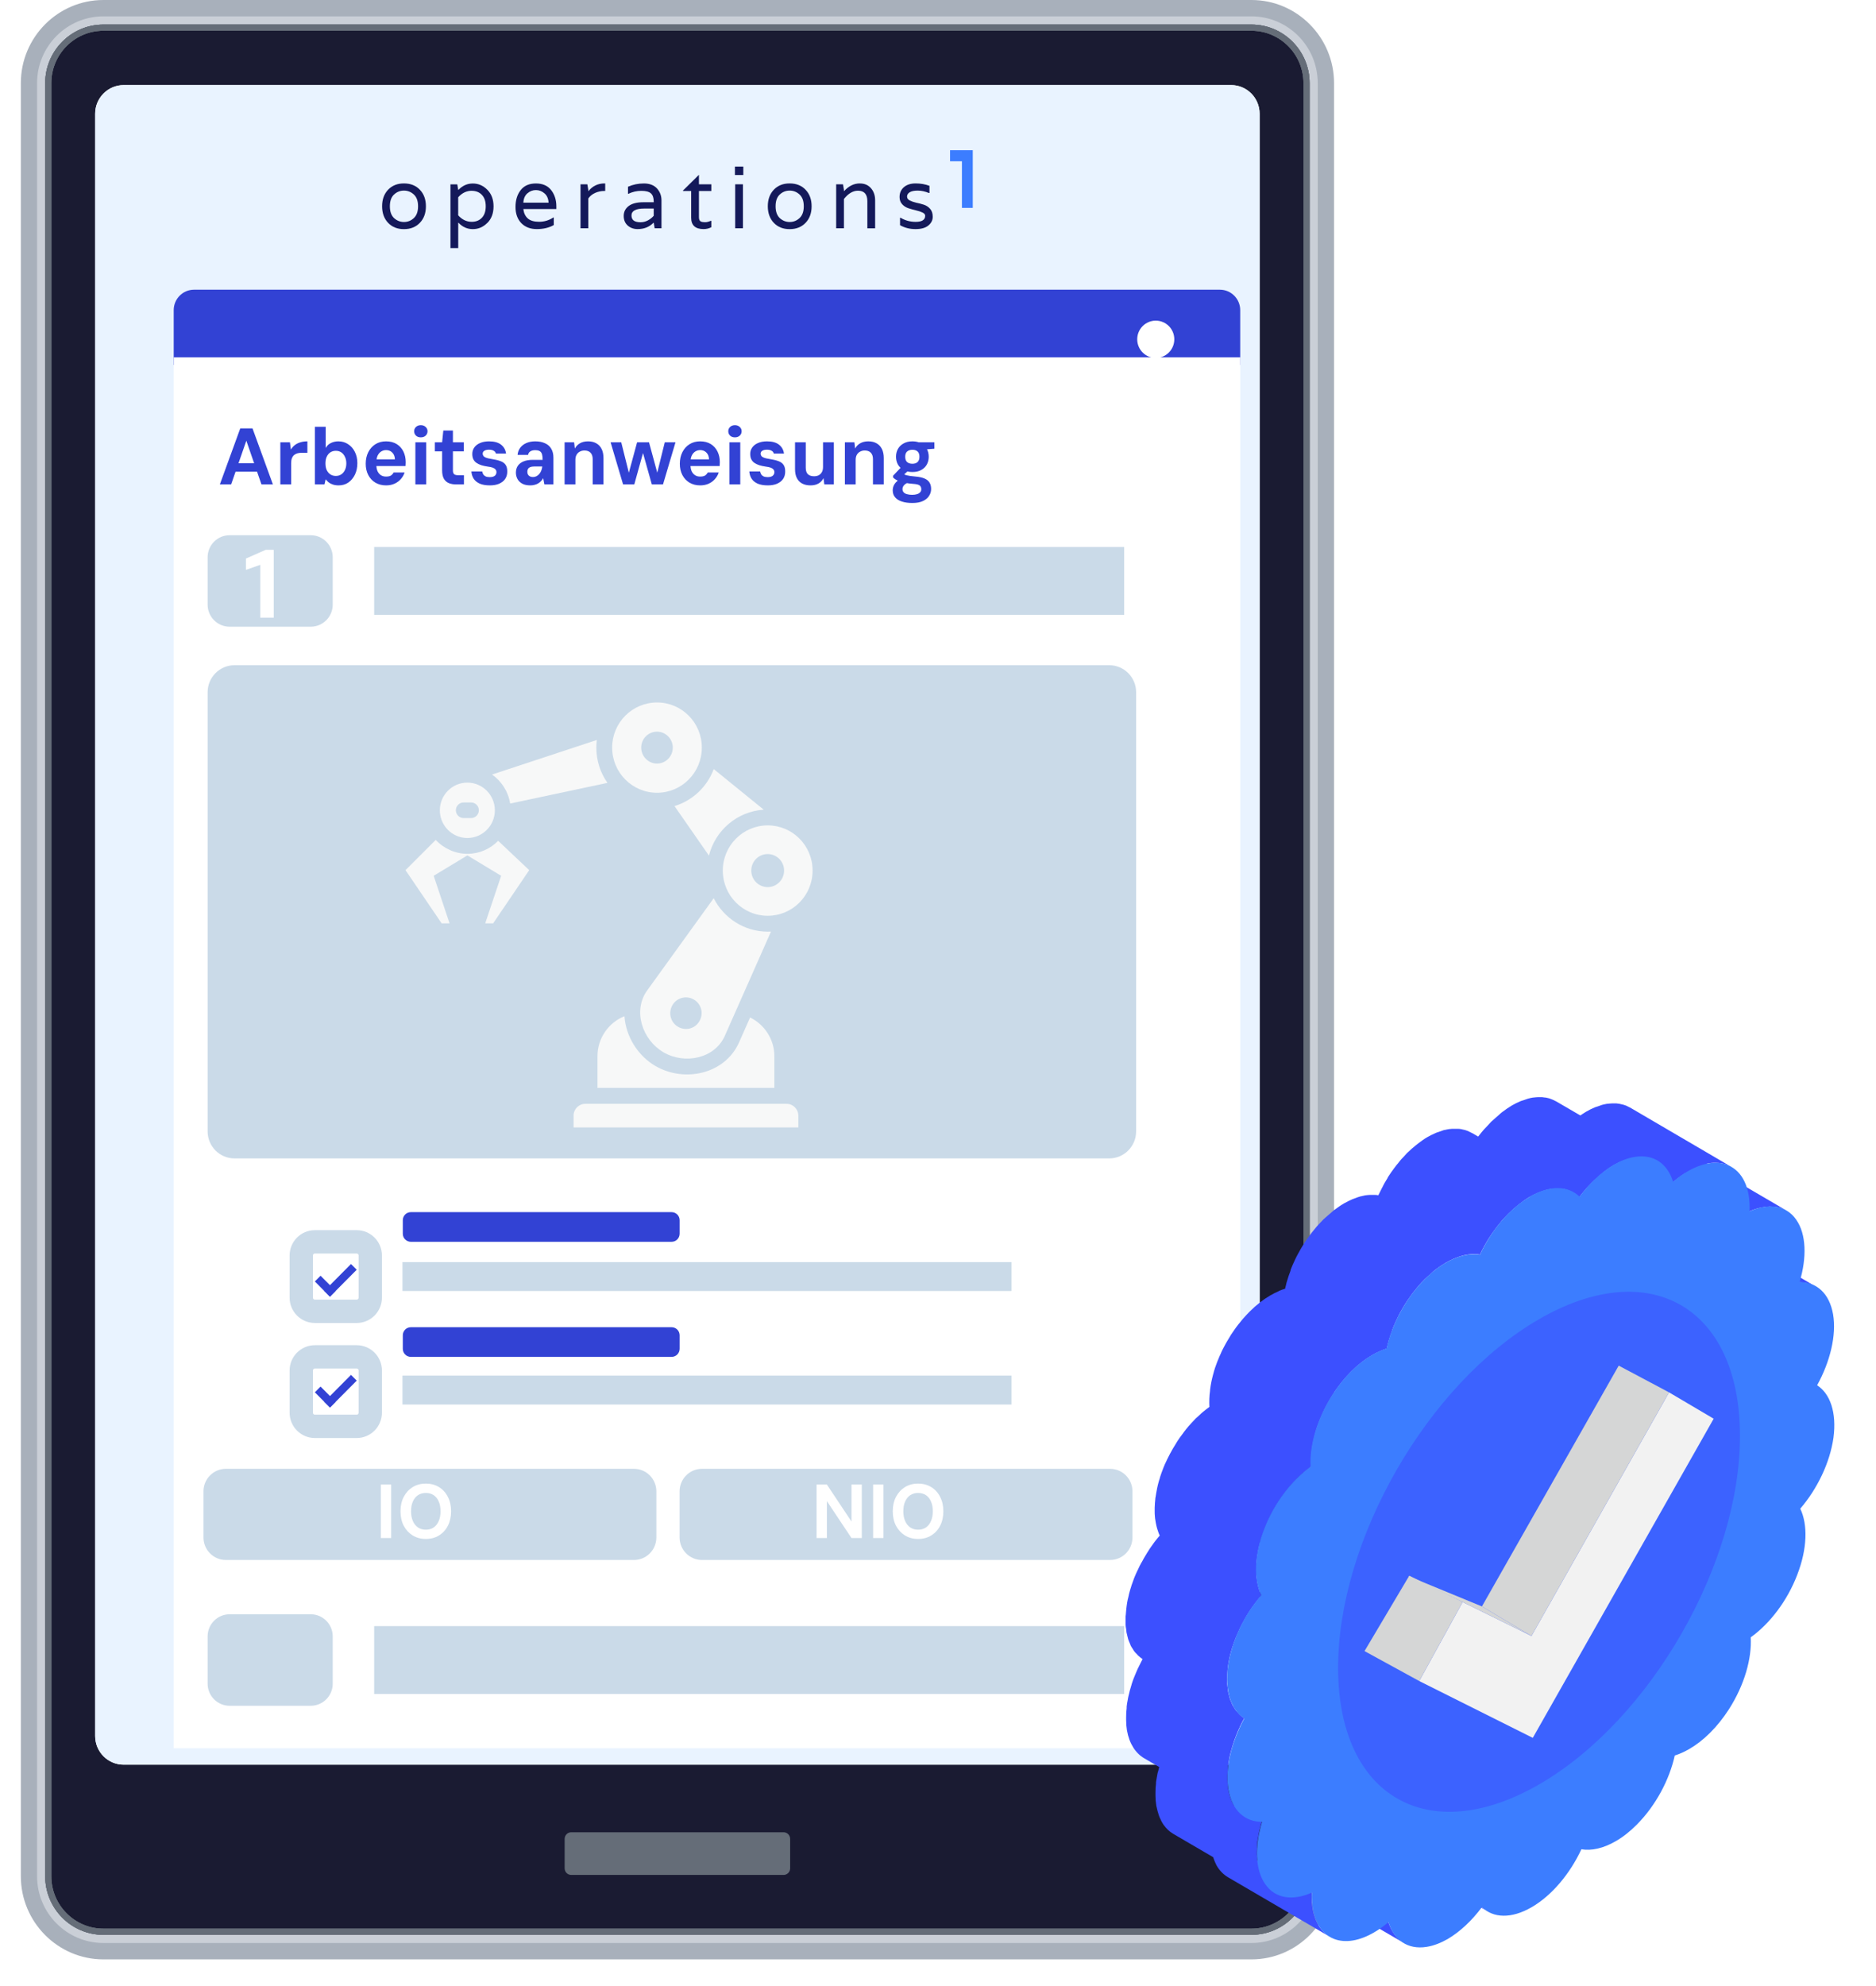 <?xml version="1.0" encoding="utf-8"?>
<svg xmlns="http://www.w3.org/2000/svg" width="155" height="164" viewBox="0 0 155 164" fill="none">
<path d="M8.543 1.353H103.4C106.428 1.353 108.877 3.817 108.877 6.864V154.928C108.877 157.972 106.428 160.439 103.4 160.439H8.543C5.518 160.439 3.065 157.972 3.065 154.928V6.864C3.065 3.817 5.518 1.353 8.543 1.353Z" fill="#1A1B32"/>
<path d="M3.736 6.864V154.928C3.736 157.597 5.893 159.763 8.542 159.763H103.399C106.048 159.763 108.204 157.597 108.204 154.928V6.864C108.204 4.199 106.048 2.029 103.399 2.029H8.542C5.893 2.029 3.736 4.199 3.736 6.864ZM103.396 2.537C105.767 2.537 107.697 4.478 107.697 6.864V154.928C107.697 157.314 105.767 159.256 103.396 159.256H8.539C6.168 159.256 4.238 157.314 4.238 154.928V6.864C4.238 4.478 6.168 2.537 8.539 2.537H103.396Z" fill="#656D78"/>
<path d="M2.393 6.864V154.928C2.393 158.339 5.152 161.116 8.542 161.116H103.399C106.789 161.116 109.549 158.339 109.549 154.928V6.864C109.549 3.453 106.789 0.676 103.399 0.676H8.542C5.152 0.676 2.393 3.453 2.393 6.864ZM103.396 2.029C106.045 2.029 108.202 4.198 108.202 6.864V154.928C108.202 157.596 106.045 159.763 103.396 159.763H8.539C5.89 159.763 3.734 157.596 3.734 154.928V6.864C3.734 4.198 5.89 2.029 8.539 2.029H103.396Z" fill="#CACFD7"/>
<path d="M3.736 6.864V154.928C3.736 157.597 5.893 159.763 8.542 159.763H103.399C106.048 159.763 108.204 157.597 108.204 154.928V6.864C108.204 4.199 106.048 2.029 103.399 2.029H8.542C5.893 2.029 3.736 4.199 3.736 6.864ZM103.396 2.537C105.767 2.537 107.697 4.478 107.697 6.864V154.928C107.697 157.314 105.767 159.256 103.396 159.256H8.539C6.168 159.256 4.238 157.314 4.238 154.928V6.864C4.238 4.478 6.168 2.537 8.539 2.537H103.396Z" fill="#656D78"/>
<path d="M3.736 6.864V154.928C3.736 157.597 5.893 159.763 8.542 159.763H103.399C106.048 159.763 108.204 157.597 108.204 154.928V6.864C108.204 4.199 106.048 2.029 103.399 2.029H8.542C5.893 2.029 3.736 4.199 3.736 6.864ZM103.396 2.537C105.767 2.537 107.697 4.478 107.697 6.864V154.928C107.697 157.314 105.767 159.256 103.396 159.256H8.539C6.168 159.256 4.238 157.314 4.238 154.928V6.864C4.238 4.478 6.168 2.537 8.539 2.537H103.396Z" fill="#656D78"/>
<path d="M1.722 6.864V154.928C1.722 158.711 4.783 161.792 8.543 161.792H103.4C107.16 161.792 110.222 158.711 110.222 154.928V6.864C110.222 3.08 107.16 0 103.4 0H8.543C4.783 0 1.722 3.08 1.722 6.864ZM103.397 1.352C106.417 1.352 108.875 3.823 108.875 6.864V154.928C108.875 157.966 106.42 160.439 103.397 160.439H8.54C5.521 160.439 3.063 157.969 3.063 154.928V6.864C3.063 3.826 5.518 1.352 8.54 1.352H103.397Z" fill="#A8B0BB"/>
<path d="M10.216 7.026H101.725C103.021 7.026 104.072 8.087 104.072 9.394V143.346C104.072 144.653 103.021 145.714 101.725 145.714H10.216C8.917 145.714 7.862 144.656 7.862 143.346V9.394C7.862 8.09 8.914 7.026 10.216 7.026Z" fill="white"/>
<path d="M46.653 151.842V154.273C46.653 154.575 46.897 154.82 47.197 154.82H64.741C65.041 154.82 65.284 154.575 65.284 154.273V151.842C65.284 151.54 65.041 151.295 64.741 151.295H47.197C46.897 151.295 46.653 151.54 46.653 151.842Z" fill="#656D78"/>
<path d="M10.216 7.026H101.725C103.021 7.026 104.072 8.087 104.072 9.394V143.346C104.072 144.653 103.021 145.714 101.725 145.714H10.216C8.917 145.714 7.862 144.656 7.862 143.346V9.394C7.862 8.09 8.914 7.026 10.216 7.026Z" fill="#E9F3FF"/>
<g filter="url(#filter0_d_3668_24494)">
<path d="M13.785 25.27H98.544C99.47 25.27 100.222 26.028 100.222 26.959V31.482H12.104V26.959C12.104 26.028 12.856 25.27 13.782 25.27H13.785Z" fill="#3242D4"/>
<path d="M100.225 30.854H12.106V145.711H100.225V30.854Z" fill="white"/>
</g>
<path d="M18.165 40L19.851 35.373H20.863L22.548 40H21.603L20.353 36.391L19.097 40H18.165ZM18.906 38.949L19.144 38.255H21.497L21.729 38.949H18.906ZM23.162 40V36.523H23.956L24.035 37.124C24.123 36.974 24.233 36.849 24.366 36.748C24.498 36.646 24.65 36.571 24.822 36.523C24.994 36.47 25.185 36.443 25.397 36.443V37.389H24.914C24.8 37.389 24.689 37.402 24.584 37.428C24.482 37.455 24.39 37.501 24.306 37.567C24.227 37.633 24.165 37.721 24.121 37.832C24.077 37.942 24.055 38.083 24.055 38.255V40H23.162ZM27.979 40.079C27.785 40.079 27.618 40.053 27.477 40C27.34 39.952 27.226 39.89 27.133 39.815C27.045 39.736 26.97 39.656 26.908 39.577L26.809 40H26.016V35.24H26.908V36.992C27.019 36.798 27.166 36.659 27.351 36.576C27.536 36.487 27.737 36.443 27.953 36.443C28.261 36.443 28.532 36.523 28.766 36.681C29.004 36.836 29.189 37.047 29.321 37.316C29.458 37.585 29.526 37.896 29.526 38.248C29.526 38.596 29.46 38.909 29.328 39.187C29.196 39.46 29.015 39.678 28.786 39.841C28.557 40 28.288 40.079 27.979 40.079ZM27.748 39.299C27.915 39.299 28.063 39.257 28.191 39.174C28.319 39.09 28.42 38.971 28.495 38.817C28.574 38.662 28.614 38.477 28.614 38.261C28.614 38.05 28.574 37.867 28.495 37.713C28.42 37.554 28.319 37.433 28.191 37.349C28.063 37.265 27.915 37.224 27.748 37.224C27.581 37.224 27.431 37.265 27.298 37.349C27.171 37.433 27.069 37.554 26.994 37.713C26.924 37.867 26.889 38.05 26.889 38.261C26.889 38.477 26.924 38.662 26.994 38.817C27.069 38.971 27.171 39.09 27.298 39.174C27.431 39.257 27.581 39.299 27.748 39.299ZM31.895 40.079C31.565 40.079 31.271 40.004 31.016 39.855C30.765 39.705 30.569 39.495 30.428 39.227C30.287 38.958 30.216 38.647 30.216 38.294C30.216 37.933 30.287 37.614 30.428 37.336C30.569 37.058 30.765 36.84 31.016 36.681C31.267 36.523 31.56 36.443 31.895 36.443C32.239 36.443 32.532 36.518 32.774 36.668C33.017 36.818 33.202 37.023 33.33 37.283C33.458 37.543 33.521 37.838 33.521 38.169C33.521 38.213 33.519 38.261 33.515 38.314C33.515 38.367 33.513 38.422 33.508 38.48H30.857V37.931H32.629C32.62 37.688 32.547 37.501 32.411 37.369C32.274 37.232 32.105 37.164 31.902 37.164C31.752 37.164 31.615 37.204 31.492 37.283C31.373 37.358 31.276 37.47 31.201 37.62C31.131 37.77 31.095 37.959 31.095 38.189V38.38C31.095 38.579 31.126 38.751 31.188 38.896C31.254 39.041 31.346 39.154 31.465 39.233C31.584 39.312 31.726 39.352 31.889 39.352C32.069 39.352 32.206 39.324 32.298 39.266C32.391 39.205 32.466 39.121 32.523 39.015H33.429C33.367 39.213 33.264 39.394 33.118 39.557C32.977 39.72 32.803 39.848 32.596 39.941C32.389 40.033 32.155 40.079 31.895 40.079ZM34.319 40V36.523H35.211V40H34.319ZM34.768 36.113C34.605 36.113 34.473 36.067 34.371 35.974C34.27 35.877 34.219 35.756 34.219 35.61C34.219 35.465 34.27 35.346 34.371 35.254C34.473 35.157 34.605 35.108 34.768 35.108C34.931 35.108 35.063 35.157 35.165 35.254C35.27 35.346 35.323 35.465 35.323 35.61C35.323 35.756 35.27 35.877 35.165 35.974C35.063 36.067 34.931 36.113 34.768 36.113ZM37.692 40C37.463 40 37.26 39.965 37.084 39.894C36.908 39.819 36.771 39.698 36.674 39.531C36.577 39.359 36.529 39.125 36.529 38.83V37.27H35.927V36.523H36.529L36.628 35.551H37.421V36.523H38.32V37.27H37.421V38.843C37.421 38.993 37.454 39.096 37.52 39.154C37.586 39.211 37.699 39.24 37.857 39.24H38.333V40H37.692ZM40.483 40.079C40.139 40.079 39.855 40.031 39.63 39.934C39.41 39.833 39.244 39.696 39.134 39.524C39.024 39.348 38.962 39.149 38.949 38.929H39.842C39.855 39.013 39.883 39.092 39.928 39.167C39.971 39.238 40.038 39.295 40.126 39.339C40.218 39.379 40.333 39.398 40.469 39.398C40.584 39.398 40.683 39.383 40.767 39.352C40.851 39.317 40.913 39.268 40.952 39.207C40.996 39.145 41.018 39.075 41.018 38.995C41.018 38.894 40.99 38.815 40.932 38.757C40.879 38.696 40.802 38.647 40.701 38.612C40.599 38.577 40.474 38.55 40.324 38.532C40.117 38.502 39.932 38.462 39.769 38.413C39.61 38.361 39.474 38.294 39.359 38.215C39.249 38.136 39.165 38.037 39.108 37.918C39.05 37.799 39.022 37.653 39.022 37.481C39.022 37.283 39.077 37.107 39.187 36.952C39.297 36.794 39.456 36.67 39.663 36.582C39.87 36.49 40.119 36.443 40.41 36.443C40.833 36.443 41.161 36.534 41.395 36.714C41.629 36.895 41.767 37.14 41.812 37.448H40.972C40.946 37.347 40.884 37.27 40.787 37.217C40.69 37.16 40.562 37.131 40.403 37.131C40.236 37.131 40.106 37.162 40.013 37.224C39.925 37.281 39.881 37.36 39.881 37.462C39.881 37.528 39.901 37.589 39.941 37.647C39.98 37.704 40.051 37.752 40.152 37.792C40.254 37.832 40.392 37.865 40.569 37.891C40.882 37.94 41.137 37.999 41.336 38.07C41.534 38.14 41.679 38.244 41.772 38.38C41.869 38.517 41.915 38.706 41.911 38.949C41.911 39.182 41.851 39.385 41.732 39.557C41.613 39.725 41.446 39.855 41.23 39.947C41.018 40.035 40.769 40.079 40.483 40.079ZM43.821 40.079C43.553 40.079 43.33 40.033 43.154 39.941C42.977 39.843 42.845 39.716 42.757 39.557C42.669 39.394 42.625 39.218 42.625 39.028C42.625 38.817 42.675 38.632 42.777 38.473C42.883 38.314 43.039 38.191 43.246 38.103C43.458 38.015 43.72 37.971 44.033 37.971H44.833C44.833 37.785 44.817 37.636 44.786 37.521C44.756 37.402 44.694 37.314 44.601 37.257C44.513 37.199 44.383 37.171 44.211 37.171C44.053 37.171 43.923 37.204 43.821 37.27C43.72 37.331 43.656 37.428 43.63 37.561H42.764C42.786 37.331 42.858 37.135 42.982 36.972C43.109 36.805 43.279 36.675 43.491 36.582C43.702 36.49 43.945 36.443 44.218 36.443C44.535 36.443 44.806 36.496 45.031 36.602C45.26 36.703 45.432 36.855 45.547 37.058C45.666 37.257 45.725 37.499 45.725 37.785V40H44.978L44.879 39.484C44.831 39.572 44.771 39.654 44.7 39.729C44.634 39.8 44.557 39.861 44.469 39.914C44.381 39.967 44.282 40.007 44.172 40.033C44.066 40.064 43.949 40.079 43.821 40.079ZM44.033 39.392C44.134 39.392 44.229 39.37 44.317 39.326C44.405 39.282 44.482 39.222 44.548 39.147C44.619 39.068 44.674 38.977 44.714 38.876C44.758 38.775 44.786 38.665 44.8 38.546V38.519H44.132C44 38.519 43.892 38.537 43.808 38.572C43.724 38.607 43.663 38.658 43.623 38.724C43.588 38.79 43.57 38.865 43.57 38.949C43.57 39.041 43.588 39.121 43.623 39.187C43.663 39.253 43.718 39.304 43.788 39.339C43.859 39.374 43.94 39.392 44.033 39.392ZM46.649 40V36.523H47.435L47.495 37.038C47.592 36.853 47.733 36.708 47.918 36.602C48.103 36.496 48.326 36.443 48.586 36.443C48.855 36.443 49.084 36.498 49.273 36.609C49.463 36.714 49.608 36.871 49.709 37.078C49.811 37.281 49.862 37.53 49.862 37.825V40H48.969V37.904C48.969 37.68 48.91 37.505 48.791 37.382C48.672 37.259 48.504 37.197 48.288 37.197C48.152 37.197 48.026 37.228 47.911 37.29C47.797 37.347 47.706 37.433 47.64 37.547C47.574 37.662 47.541 37.803 47.541 37.971V40H46.649ZM51.481 40L50.45 36.523H51.329L51.957 39.035L52.638 36.523H53.623L54.304 39.028L54.925 36.523H55.811L54.78 40H53.855L53.127 37.409L52.407 40H51.481ZM57.848 40.079C57.517 40.079 57.224 40.004 56.968 39.855C56.717 39.705 56.521 39.495 56.38 39.227C56.239 38.958 56.169 38.647 56.169 38.294C56.169 37.933 56.239 37.614 56.38 37.336C56.521 37.058 56.717 36.84 56.968 36.681C57.22 36.523 57.513 36.443 57.848 36.443C58.191 36.443 58.484 36.518 58.727 36.668C58.969 36.818 59.154 37.023 59.282 37.283C59.41 37.543 59.474 37.838 59.474 38.169C59.474 38.213 59.472 38.261 59.467 38.314C59.467 38.367 59.465 38.422 59.461 38.48H56.81V37.931H58.581C58.573 37.688 58.5 37.501 58.363 37.369C58.227 37.232 58.057 37.164 57.854 37.164C57.704 37.164 57.568 37.204 57.444 37.283C57.325 37.358 57.228 37.47 57.154 37.62C57.083 37.77 57.048 37.959 57.048 38.189V38.38C57.048 38.579 57.078 38.751 57.14 38.896C57.206 39.041 57.299 39.154 57.418 39.233C57.537 39.312 57.678 39.352 57.841 39.352C58.022 39.352 58.158 39.324 58.251 39.266C58.343 39.205 58.418 39.121 58.476 39.015H59.381C59.32 39.213 59.216 39.394 59.071 39.557C58.93 39.72 58.755 39.848 58.548 39.941C58.341 40.033 58.108 40.079 57.848 40.079ZM60.271 40V36.523H61.163V40H60.271ZM60.721 36.113C60.557 36.113 60.425 36.067 60.324 35.974C60.222 35.877 60.172 35.756 60.172 35.61C60.172 35.465 60.222 35.346 60.324 35.254C60.425 35.157 60.557 35.108 60.721 35.108C60.884 35.108 61.016 35.157 61.117 35.254C61.223 35.346 61.276 35.465 61.276 35.61C61.276 35.756 61.223 35.877 61.117 35.974C61.016 36.067 60.884 36.113 60.721 36.113ZM63.446 40.079C63.102 40.079 62.818 40.031 62.593 39.934C62.373 39.833 62.208 39.696 62.097 39.524C61.987 39.348 61.926 39.149 61.912 38.929H62.805C62.818 39.013 62.847 39.092 62.891 39.167C62.935 39.238 63.001 39.295 63.089 39.339C63.182 39.379 63.296 39.398 63.433 39.398C63.547 39.398 63.647 39.383 63.73 39.352C63.814 39.317 63.876 39.268 63.916 39.207C63.96 39.145 63.982 39.075 63.982 38.995C63.982 38.894 63.953 38.815 63.896 38.757C63.843 38.696 63.766 38.647 63.664 38.612C63.563 38.577 63.437 38.55 63.288 38.532C63.08 38.502 62.895 38.462 62.732 38.413C62.574 38.361 62.437 38.294 62.322 38.215C62.212 38.136 62.128 38.037 62.071 37.918C62.014 37.799 61.985 37.653 61.985 37.481C61.985 37.283 62.04 37.107 62.15 36.952C62.261 36.794 62.419 36.67 62.626 36.582C62.834 36.49 63.083 36.443 63.373 36.443C63.797 36.443 64.125 36.534 64.358 36.714C64.592 36.895 64.731 37.14 64.775 37.448H63.935C63.909 37.347 63.847 37.27 63.75 37.217C63.653 37.16 63.526 37.131 63.367 37.131C63.199 37.131 63.069 37.162 62.977 37.224C62.889 37.281 62.845 37.36 62.845 37.462C62.845 37.528 62.864 37.589 62.904 37.647C62.944 37.704 63.014 37.752 63.116 37.792C63.217 37.832 63.356 37.865 63.532 37.891C63.845 37.94 64.101 37.999 64.299 38.07C64.497 38.14 64.643 38.244 64.735 38.38C64.832 38.517 64.879 38.706 64.874 38.949C64.874 39.182 64.815 39.385 64.696 39.557C64.577 39.725 64.409 39.855 64.193 39.947C63.982 40.035 63.733 40.079 63.446 40.079ZM66.97 40.079C66.701 40.079 66.47 40.029 66.276 39.927C66.086 39.826 65.941 39.676 65.839 39.478C65.738 39.279 65.687 39.03 65.687 38.731V36.523H66.573V38.618C66.573 38.865 66.633 39.046 66.752 39.16C66.875 39.271 67.045 39.326 67.261 39.326C67.402 39.326 67.527 39.299 67.638 39.246C67.748 39.189 67.836 39.103 67.902 38.989C67.968 38.874 68.001 38.731 68.001 38.559V36.523H68.894V40H68.107L68.041 39.484C67.948 39.669 67.812 39.815 67.631 39.921C67.45 40.026 67.23 40.079 66.97 40.079ZM69.806 40V36.523H70.593L70.652 37.038C70.749 36.853 70.89 36.708 71.075 36.602C71.26 36.496 71.483 36.443 71.743 36.443C72.012 36.443 72.241 36.498 72.43 36.609C72.62 36.714 72.765 36.871 72.867 37.078C72.968 37.281 73.019 37.53 73.019 37.825V40H72.126V37.904C72.126 37.68 72.067 37.505 71.948 37.382C71.829 37.259 71.661 37.197 71.445 37.197C71.309 37.197 71.183 37.228 71.069 37.29C70.954 37.347 70.864 37.433 70.797 37.547C70.731 37.662 70.698 37.803 70.698 37.971V40H69.806ZM75.379 41.534C75.048 41.534 74.762 41.494 74.519 41.415C74.277 41.34 74.09 41.223 73.957 41.064C73.825 40.91 73.759 40.718 73.759 40.489C73.759 40.322 73.799 40.167 73.878 40.026C73.957 39.885 74.074 39.76 74.228 39.65C74.383 39.535 74.572 39.438 74.797 39.359L75.174 39.802C74.953 39.868 74.797 39.952 74.704 40.053C74.612 40.154 74.566 40.267 74.566 40.39C74.566 40.496 74.599 40.584 74.665 40.654C74.731 40.725 74.823 40.776 74.942 40.806C75.066 40.842 75.205 40.859 75.359 40.859C75.513 40.859 75.647 40.842 75.762 40.806C75.877 40.771 75.965 40.718 76.026 40.648C76.088 40.582 76.119 40.498 76.119 40.397C76.119 40.264 76.075 40.161 75.987 40.086C75.899 40.015 75.718 39.971 75.445 39.954C75.211 39.936 75.004 39.91 74.823 39.874C74.643 39.839 74.486 39.8 74.354 39.755C74.222 39.711 74.109 39.661 74.017 39.603C73.924 39.546 73.849 39.489 73.792 39.431V39.279L74.506 38.526L75.187 38.731L74.308 39.544L74.566 39.081C74.61 39.112 74.656 39.141 74.704 39.167C74.753 39.194 74.815 39.218 74.889 39.24C74.964 39.257 75.064 39.277 75.187 39.299C75.31 39.317 75.469 39.334 75.663 39.352C75.958 39.379 76.198 39.431 76.383 39.511C76.573 39.59 76.712 39.703 76.8 39.848C76.888 39.989 76.932 40.165 76.932 40.377C76.932 40.58 76.877 40.767 76.767 40.939C76.661 41.115 76.494 41.258 76.264 41.368C76.035 41.479 75.74 41.534 75.379 41.534ZM75.385 38.975C75.103 38.975 74.861 38.92 74.658 38.81C74.455 38.7 74.299 38.55 74.189 38.361C74.083 38.167 74.03 37.951 74.03 37.713C74.03 37.475 74.083 37.261 74.189 37.071C74.299 36.877 74.455 36.725 74.658 36.615C74.861 36.501 75.103 36.443 75.385 36.443C75.672 36.443 75.914 36.501 76.112 36.615C76.315 36.725 76.469 36.877 76.575 37.071C76.681 37.261 76.734 37.475 76.734 37.713C76.734 37.951 76.681 38.167 76.575 38.361C76.469 38.55 76.315 38.7 76.112 38.81C75.914 38.92 75.672 38.975 75.385 38.975ZM75.385 38.294C75.566 38.294 75.707 38.248 75.808 38.156C75.914 38.059 75.967 37.911 75.967 37.713C75.967 37.514 75.914 37.369 75.808 37.276C75.707 37.184 75.566 37.138 75.385 37.138C75.209 37.138 75.066 37.184 74.956 37.276C74.845 37.369 74.79 37.514 74.79 37.713C74.79 37.911 74.843 38.059 74.949 38.156C75.059 38.248 75.205 38.294 75.385 38.294ZM75.974 37.151L75.828 36.523H77.203V37.052L75.974 37.151Z" fill="#3242D4"/>
<path d="M92.883 45.167H30.915V50.772H92.883V45.167Z" fill="#CADAE8"/>
<path d="M91.648 54.928H19.376C18.149 54.928 17.154 55.929 17.154 57.164V93.418C17.154 94.653 18.149 95.654 19.376 95.654H91.648C92.875 95.654 93.87 94.653 93.87 93.418V57.164C93.87 55.929 92.875 54.928 91.648 54.928Z" fill="#CADAE8"/>
<path d="M83.567 104.215H33.253V106.601H83.567V104.215Z" fill="#CADAE8"/>
<path d="M83.567 113.589H33.253V115.975H83.567V113.589Z" fill="#CADAE8"/>
<path d="M52.381 121.285H18.661C17.64 121.285 16.812 122.118 16.812 123.145V126.953C16.812 127.98 17.64 128.813 18.661 128.813H52.381C53.402 128.813 54.23 127.98 54.23 126.953V123.145C54.23 122.118 53.402 121.285 52.381 121.285Z" fill="#CADAE8"/>
<path d="M91.719 121.285H57.999C56.978 121.285 56.15 122.118 56.15 123.145V126.953C56.15 127.98 56.978 128.813 57.999 128.813H91.719C92.74 128.813 93.567 127.98 93.567 126.953V123.145C93.567 122.118 92.74 121.285 91.719 121.285Z" fill="#CADAE8"/>
<path fill-rule="evenodd" clip-rule="evenodd" d="M54.163 88.03C52.681 87.167 51.705 85.565 51.594 83.913C50.292 84.43 49.366 85.719 49.366 87.206V89.83H63.98V87.206C63.98 85.812 63.153 84.595 61.976 84.015L61.068 86.061C59.909 88.697 56.552 89.415 54.163 88.027V88.03Z" fill="#F7F8F8"/>
<path fill-rule="evenodd" clip-rule="evenodd" d="M54.824 86.894C56.589 87.918 59.056 87.405 59.887 85.532L63.701 76.923C63.62 76.929 63.528 76.929 63.435 76.929C61.482 76.929 59.8 75.802 58.967 74.17L53.462 81.797C52.271 83.459 53.059 85.869 54.827 86.894H54.824ZM57.793 84.312C57.441 84.94 56.652 85.151 56.025 84.787C55.407 84.433 55.192 83.639 55.553 83.008C55.906 82.386 56.706 82.17 57.321 82.533C57.945 82.888 58.154 83.687 57.793 84.312Z" fill="#F7F8F8"/>
<path fill-rule="evenodd" clip-rule="evenodd" d="M63.428 75.619C65.477 75.619 67.138 73.954 67.138 71.886C67.138 69.819 65.483 68.154 63.428 68.154C61.385 68.154 59.719 69.828 59.719 71.886C59.719 73.954 61.385 75.619 63.428 75.619ZM63.428 73.251C62.678 73.251 62.072 72.638 62.072 71.886C62.072 71.132 62.675 70.522 63.428 70.522C64.178 70.522 64.784 71.135 64.784 71.886C64.784 72.638 64.178 73.251 63.428 73.251Z" fill="#F7F8F8"/>
<path fill-rule="evenodd" clip-rule="evenodd" d="M57.987 61.729C57.987 59.673 56.333 58.005 54.287 58.005C52.241 58.005 50.577 59.67 50.577 61.729C50.577 63.787 52.232 65.461 54.287 65.461C56.33 65.461 57.987 63.793 57.987 61.729ZM55.589 61.729C55.589 62.459 55 63.051 54.284 63.051C53.567 63.051 52.978 62.456 52.978 61.729C52.978 61.008 53.561 60.416 54.284 60.416C54.997 60.416 55.586 61.008 55.589 61.729Z" fill="#F7F8F8"/>
<path fill-rule="evenodd" clip-rule="evenodd" d="M58.574 70.651C59.093 68.569 60.903 67 63.102 66.859L58.971 63.505C58.424 64.971 57.227 66.104 55.73 66.561L58.574 70.651Z" fill="#F7F8F8"/>
<path fill-rule="evenodd" clip-rule="evenodd" d="M50.188 64.641C49.605 63.817 49.271 62.81 49.271 61.729C49.271 61.512 49.286 61.302 49.313 61.101L40.654 63.956C41.434 64.505 41.992 65.359 42.151 66.351L50.188 64.644V64.641Z" fill="#F7F8F8"/>
<path fill-rule="evenodd" clip-rule="evenodd" d="M33.502 71.85L36.489 76.244H37.143L35.832 72.316L38.618 70.633L41.405 72.316L40.09 76.244H40.745L43.725 71.85L41.16 69.428C40.509 70.092 39.61 70.504 38.618 70.504C37.627 70.504 36.65 70.062 36.002 69.353L33.502 71.85Z" fill="#F7F8F8"/>
<path fill-rule="evenodd" clip-rule="evenodd" d="M40.886 66.909C40.886 65.65 39.868 64.623 38.614 64.623C37.359 64.623 36.341 65.647 36.341 66.909C36.341 68.169 37.359 69.196 38.614 69.196C39.868 69.196 40.886 68.172 40.886 66.909ZM39.563 66.906C39.563 67.261 39.277 67.55 38.924 67.55H38.303C37.951 67.55 37.664 67.261 37.664 66.906C37.664 66.552 37.951 66.263 38.303 66.263H38.924C39.28 66.263 39.563 66.552 39.563 66.906Z" fill="#F7F8F8"/>
<path fill-rule="evenodd" clip-rule="evenodd" d="M48.357 91.146C47.82 91.146 47.39 91.588 47.39 92.12V93.093H65.961V92.12C65.961 91.585 65.522 91.146 64.993 91.146H48.36H48.357Z" fill="#F7F8F8"/>
<path d="M95.492 29.559C96.338 29.559 97.024 28.869 97.024 28.017C97.024 27.166 96.338 26.476 95.492 26.476C94.646 26.476 93.96 27.166 93.96 28.017C93.96 28.869 94.646 29.559 95.492 29.559Z" fill="white"/>
<path d="M25.675 44.194H18.97C17.967 44.194 17.154 45.012 17.154 46.021V49.922C17.154 50.931 17.967 51.749 18.97 51.749H25.675C26.678 51.749 27.491 50.931 27.491 49.922V46.021C27.491 45.012 26.678 44.194 25.675 44.194Z" fill="#CADAE8"/>
<path d="M21.504 51V46.64L20.32 47.056V46.12L21.952 45.4H22.616V51H21.504Z" fill="white"/>
<path d="M92.883 134.273H30.915V139.878H92.883V134.273Z" fill="#CADAE8"/>
<path d="M25.675 133.296H18.97C17.967 133.296 17.154 134.114 17.154 135.124V139.024C17.154 140.033 17.967 140.851 18.97 140.851H25.675C26.678 140.851 27.491 140.033 27.491 139.024V135.124C27.491 134.114 26.678 133.296 25.675 133.296Z" fill="#CADAE8"/>
<path d="M31.467 127V122.581H32.319V127H31.467ZM35.18 127.076C34.772 127.076 34.41 126.979 34.094 126.785C33.783 126.592 33.537 126.325 33.356 125.984C33.179 125.639 33.091 125.241 33.091 124.791C33.091 124.34 33.179 123.945 33.356 123.604C33.537 123.259 33.783 122.989 34.094 122.796C34.41 122.602 34.772 122.506 35.18 122.506C35.597 122.506 35.961 122.602 36.272 122.796C36.588 122.989 36.832 123.259 37.005 123.604C37.181 123.945 37.27 124.34 37.27 124.791C37.27 125.241 37.181 125.639 37.005 125.984C36.832 126.325 36.588 126.592 36.272 126.785C35.961 126.979 35.597 127.076 35.18 127.076ZM35.18 126.312C35.433 126.312 35.649 126.251 35.83 126.129C36.011 126.003 36.15 125.826 36.247 125.599C36.348 125.371 36.398 125.102 36.398 124.791C36.398 124.475 36.348 124.206 36.247 123.983C36.15 123.755 36.011 123.581 35.83 123.459C35.649 123.337 35.433 123.276 35.18 123.276C34.936 123.276 34.721 123.337 34.536 123.459C34.355 123.581 34.214 123.755 34.113 123.983C34.012 124.206 33.962 124.475 33.962 124.791C33.962 125.102 34.012 125.371 34.113 125.599C34.214 125.826 34.355 126.003 34.536 126.129C34.721 126.251 34.936 126.312 35.18 126.312Z" fill="white"/>
<path d="M67.467 127V122.581H68.319L70.352 125.637V122.581H71.204V127H70.352L68.319 123.951V127H67.467ZM72.14 127V122.581H72.992V127H72.14ZM75.853 127.076C75.445 127.076 75.083 126.979 74.767 126.785C74.456 126.592 74.21 126.325 74.029 125.984C73.852 125.639 73.763 125.241 73.763 124.791C73.763 124.34 73.852 123.945 74.029 123.604C74.21 123.259 74.456 122.989 74.767 122.796C75.083 122.602 75.445 122.506 75.853 122.506C76.269 122.506 76.633 122.602 76.945 122.796C77.261 122.989 77.505 123.259 77.677 123.604C77.854 123.945 77.942 124.34 77.942 124.791C77.942 125.241 77.854 125.639 77.677 125.984C77.505 126.325 77.261 126.592 76.945 126.785C76.633 126.979 76.269 127.076 75.853 127.076ZM75.853 126.312C76.105 126.312 76.322 126.251 76.503 126.129C76.684 126.003 76.823 125.826 76.92 125.599C77.021 125.371 77.071 125.102 77.071 124.791C77.071 124.475 77.021 124.206 76.92 123.983C76.823 123.755 76.684 123.581 76.503 123.459C76.322 123.337 76.105 123.276 75.853 123.276C75.609 123.276 75.394 123.337 75.209 123.459C75.028 123.581 74.887 123.755 74.786 123.983C74.685 124.206 74.635 124.475 74.635 124.791C74.635 125.102 74.685 125.371 74.786 125.599C74.887 125.826 75.028 126.003 75.209 126.129C75.394 126.251 75.609 126.312 75.853 126.312Z" fill="white"/>
<path d="M29.47 112.041H26.015C25.394 112.041 24.892 112.547 24.892 113.171V116.648C24.892 117.272 25.394 117.778 26.015 117.778H29.47C30.09 117.778 30.593 117.272 30.593 116.648V113.171C30.593 112.547 30.09 112.041 29.47 112.041Z" stroke="#CADAE8" stroke-width="1.928" stroke-miterlimit="10"/>
<path d="M29.47 102.542H26.015C25.394 102.542 24.892 103.048 24.892 103.672V107.149C24.892 107.773 25.394 108.279 26.015 108.279H29.47C30.09 108.279 30.593 107.773 30.593 107.149V103.672C30.593 103.048 30.09 102.542 29.47 102.542Z" stroke="#CADAE8" stroke-width="1.928" stroke-miterlimit="10"/>
<path d="M55.49 100.09H33.944C33.578 100.09 33.281 100.389 33.281 100.757V101.872C33.281 102.24 33.578 102.539 33.944 102.539H55.49C55.856 102.539 56.153 102.24 56.153 101.872V100.757C56.153 100.389 55.856 100.09 55.49 100.09Z" fill="#3242D4"/>
<path d="M55.49 109.592H33.944C33.578 109.592 33.281 109.89 33.281 110.259V111.374C33.281 111.742 33.578 112.041 33.944 112.041H55.49C55.856 112.041 56.153 111.742 56.153 111.374V110.259C56.153 109.89 55.856 109.592 55.49 109.592Z" fill="#3242D4"/>
<path d="M26.485 114.493L26.014 114.967L27.264 116.225L27.735 115.751L26.485 114.493Z" fill="#3242D4"/>
<path d="M29.002 113.528L26.793 115.751L27.264 116.225L29.473 114.002L29.002 113.528Z" fill="#3242D4"/>
<path d="M26.485 105.34L26.014 105.814L27.264 107.072L27.735 106.598L26.485 105.34Z" fill="#3242D4"/>
<path d="M29 104.373L26.791 106.596L27.262 107.07L29.471 104.847L29 104.373Z" fill="#3242D4"/>
<path d="M31.57 17.033C31.57 16.468 31.735 16.015 32.066 15.666C32.395 15.32 32.831 15.146 33.374 15.146C33.918 15.146 34.36 15.32 34.688 15.666C35.023 16.012 35.19 16.468 35.19 17.033C35.19 17.598 35.023 18.055 34.688 18.401C34.36 18.746 33.921 18.921 33.374 18.921C32.828 18.921 32.398 18.746 32.066 18.401C31.738 18.055 31.57 17.598 31.57 17.033ZM32.559 18.01C32.795 18.223 33.067 18.331 33.377 18.331C33.688 18.331 33.96 18.223 34.19 18.01C34.426 17.791 34.542 17.466 34.542 17.033C34.542 16.601 34.426 16.273 34.19 16.06C33.96 15.846 33.688 15.738 33.377 15.738C33.067 15.738 32.792 15.843 32.559 16.06C32.329 16.273 32.212 16.598 32.212 17.033C32.212 17.469 32.329 17.791 32.559 18.01Z" fill="#14195A"/>
<path d="M40.261 18.406C39.924 18.749 39.523 18.92 39.066 18.92C38.61 18.92 38.215 18.746 37.881 18.394H37.86V20.486H37.218V15.221H37.782L37.86 15.678H37.881C38.215 15.326 38.61 15.152 39.066 15.152C39.523 15.152 39.921 15.323 40.261 15.666C40.605 16.008 40.778 16.465 40.778 17.039C40.778 17.613 40.605 18.073 40.261 18.413V18.406ZM38.974 15.753C38.55 15.753 38.179 15.93 37.857 16.288V17.781C38.176 18.136 38.55 18.316 38.974 18.316C39.323 18.316 39.601 18.205 39.813 17.983C40.025 17.76 40.133 17.445 40.133 17.036C40.133 16.627 40.028 16.312 39.813 16.09C39.601 15.867 39.32 15.756 38.974 15.756V15.753Z" fill="#14195A"/>
<path d="M45.967 17.033V17.262H43.24C43.279 17.595 43.401 17.854 43.607 18.037C43.813 18.22 44.127 18.313 44.545 18.313C44.963 18.313 45.36 18.196 45.719 17.959H45.755V18.584C45.36 18.806 44.892 18.917 44.357 18.917C43.822 18.917 43.395 18.755 43.073 18.428C42.753 18.094 42.592 17.649 42.592 17.09C42.592 16.531 42.735 16.059 43.022 15.696C43.309 15.329 43.73 15.149 44.279 15.149C44.829 15.149 45.25 15.332 45.537 15.696C45.823 16.062 45.967 16.507 45.967 17.033ZM43.24 16.736H45.325C45.307 16.393 45.19 16.135 44.978 15.96C44.772 15.783 44.539 15.696 44.279 15.696C44.019 15.696 43.786 15.783 43.58 15.96C43.374 16.135 43.261 16.393 43.24 16.736Z" fill="#14195A"/>
<path d="M49.947 15.149H50.004V15.768H49.947C49.669 15.768 49.409 15.822 49.17 15.93C48.931 16.038 48.743 16.192 48.606 16.387V18.848H47.964V15.218H48.528L48.606 15.675V15.78H48.621C48.961 15.359 49.403 15.146 49.95 15.146L49.947 15.149Z" fill="#14195A"/>
<path d="M51.886 15.419C52.295 15.239 52.734 15.149 53.2 15.149C53.666 15.149 54.03 15.287 54.281 15.561C54.532 15.837 54.654 16.165 54.654 16.549V18.848H54.09L54.012 18.392H53.991C53.651 18.743 53.215 18.917 52.683 18.917C52.364 18.917 52.089 18.821 51.865 18.626C51.644 18.431 51.533 18.166 51.533 17.829C51.533 17.493 51.671 17.22 51.942 17.012C52.22 16.802 52.626 16.7 53.158 16.7H54.012V16.642C54.012 16.33 53.934 16.105 53.779 15.966C53.627 15.828 53.364 15.759 52.988 15.759C52.611 15.759 52.259 15.84 51.927 15.999H51.886V15.416V15.419ZM54.012 17.817V17.22H53.242C52.531 17.22 52.175 17.409 52.175 17.791C52.175 18.172 52.426 18.352 52.925 18.352C53.131 18.352 53.331 18.304 53.525 18.202C53.719 18.097 53.881 17.971 54.012 17.817Z" fill="#14195A"/>
<path d="M58.772 15.774H57.748V17.923C57.748 18.121 57.801 18.244 57.909 18.292C57.999 18.331 58.115 18.349 58.255 18.349C58.396 18.349 58.551 18.31 58.721 18.235H58.772V18.761C58.575 18.866 58.363 18.917 58.136 18.917C57.449 18.917 57.106 18.605 57.106 17.977V15.771H56.434V15.729L57.748 14.434V15.218H58.772V15.774Z" fill="#14195A"/>
<path d="M60.742 18.848V15.218H61.384V18.848H60.742ZM61.414 13.754V14.452H60.721V13.754H61.414Z" fill="#14195A"/>
<path d="M63.438 17.033C63.438 16.468 63.603 16.015 63.934 15.666C64.263 15.32 64.699 15.146 65.242 15.146C65.786 15.146 66.228 15.32 66.557 15.666C66.891 16.012 67.058 16.468 67.058 17.033C67.058 17.598 66.891 18.055 66.557 18.401C66.228 18.746 65.789 18.921 65.242 18.921C64.696 18.921 64.266 18.746 63.934 18.401C63.606 18.055 63.438 17.598 63.438 17.033ZM64.427 18.01C64.663 18.223 64.935 18.331 65.245 18.331C65.556 18.331 65.828 18.223 66.058 18.01C66.294 17.791 66.41 17.466 66.41 17.033C66.41 16.601 66.294 16.273 66.058 16.06C65.828 15.846 65.556 15.738 65.245 15.738C64.935 15.738 64.66 15.843 64.427 16.06C64.197 16.273 64.081 16.598 64.081 17.033C64.081 17.469 64.197 17.791 64.427 18.01Z" fill="#14195A"/>
<path d="M71.042 15.149C71.433 15.149 71.741 15.281 71.968 15.549C72.195 15.813 72.306 16.147 72.306 16.546V18.851H71.663V16.616C71.663 16.035 71.404 15.747 70.887 15.747C70.478 15.747 70.09 15.975 69.728 16.429V18.848H69.086V15.218H69.65L69.728 15.675V15.78H69.743C70.125 15.359 70.558 15.146 71.042 15.146V15.149Z" fill="#14195A"/>
<path d="M75.828 15.738C75.526 15.738 75.302 15.786 75.156 15.879C75.015 15.969 74.943 16.087 74.943 16.228C74.943 16.369 75.015 16.471 75.161 16.549C75.308 16.625 75.484 16.688 75.69 16.736C75.902 16.778 76.111 16.832 76.317 16.898C76.523 16.964 76.703 17.078 76.846 17.241C76.992 17.403 77.064 17.622 77.064 17.902C77.064 18.181 76.945 18.422 76.703 18.62C76.467 18.818 76.114 18.918 75.642 18.918C75.17 18.918 74.749 18.812 74.364 18.596V17.977H74.4C74.782 18.205 75.2 18.319 75.657 18.319C76.18 18.319 76.44 18.151 76.44 17.815C76.44 17.706 76.368 17.619 76.222 17.55C76.075 17.478 75.899 17.418 75.693 17.373C75.487 17.325 75.278 17.268 75.072 17.201C74.866 17.135 74.687 17.024 74.543 16.868C74.397 16.712 74.325 16.513 74.325 16.27C74.325 15.936 74.442 15.666 74.678 15.459C74.916 15.251 75.242 15.146 75.651 15.146C76.06 15.146 76.443 15.212 76.795 15.344V15.936H76.747C76.431 15.804 76.123 15.738 75.822 15.738H75.828Z" fill="#14195A"/>
<path d="M80.37 12.405H78.497V13.316H79.477V17.165H80.373V12.408L80.37 12.405Z" fill="#3C7DFF"/>
<path d="M114.035 152.555C114.178 152.698 114.342 152.819 114.507 152.919L122.901 157.821C122.726 157.722 122.572 157.6 122.429 157.457L114.035 152.543V152.555Z" fill="#3C50FF"/>
<path d="M141.632 101.303C141.632 101.303 141.61 101.303 141.599 101.292C141.511 101.248 141.434 101.204 141.347 101.17C141.259 101.137 141.171 101.104 141.072 101.071C141.05 101.071 141.028 101.071 141.017 101.06C140.995 101.06 140.984 101.06 140.963 101.049C140.908 101.038 140.842 101.016 140.787 101.005C140.688 100.983 140.579 100.972 140.48 100.972C140.414 100.972 140.348 100.972 140.282 100.972L148.676 105.885C148.918 105.885 149.137 105.918 149.357 105.973C149.379 105.973 149.39 105.973 149.412 105.984C149.631 106.039 149.84 106.128 150.026 106.238L141.632 101.325V101.303Z" fill="#3C50FF"/>
<path d="M114.705 158.693L106.311 153.791C106.552 154.586 106.991 155.193 107.594 155.535L115.989 160.438C115.835 160.349 115.703 160.25 115.572 160.128C115.188 159.775 114.891 159.278 114.705 158.693Z" fill="#3C50FF"/>
<path d="M139.174 96.887L144.54 100.023C144.814 99.901 145.077 99.813 145.352 99.747C145.385 99.747 145.418 99.736 145.45 99.725C145.692 99.669 145.944 99.636 146.175 99.625C146.186 99.625 146.208 99.625 146.219 99.625C146.46 99.625 146.69 99.647 146.899 99.691C146.921 99.691 146.932 99.691 146.954 99.702C147.184 99.758 147.393 99.846 147.601 99.956L141.006 96.103C141.006 96.103 141.072 96.081 141.105 96.07C141.127 96.07 141.149 96.07 141.16 96.059C141.423 96.015 141.687 96.004 141.939 96.026C141.95 96.026 141.961 96.026 141.972 96.026C142.224 96.048 142.477 96.103 142.707 96.191C142.828 96.236 142.949 96.291 143.058 96.357L134.664 91.444C134.664 91.444 134.642 91.444 134.631 91.433C134.543 91.389 134.467 91.344 134.368 91.3C134.346 91.3 134.324 91.278 134.302 91.278C134.236 91.256 134.159 91.223 134.094 91.212C133.995 91.19 133.907 91.168 133.808 91.146C133.731 91.135 133.655 91.124 133.567 91.113C133.556 91.113 133.545 91.113 133.534 91.113C133.523 91.113 133.512 91.113 133.501 91.113C133.391 91.113 133.282 91.113 133.172 91.113C133.051 91.113 132.919 91.135 132.799 91.146C132.788 91.146 132.777 91.146 132.766 91.146C132.744 91.146 132.722 91.146 132.711 91.157C132.59 91.179 132.48 91.201 132.36 91.234C132.25 91.267 132.129 91.311 132.02 91.356C131.965 91.378 131.91 91.389 131.844 91.411C131.811 91.422 131.789 91.433 131.756 91.444C131.515 91.543 131.273 91.665 131.032 91.808C130.878 91.897 130.725 92.007 130.571 92.106L128.541 90.925C128.541 90.925 128.519 90.925 128.508 90.914C128.431 90.87 128.344 90.826 128.256 90.793C128.223 90.781 128.201 90.77 128.168 90.759C128.146 90.759 128.113 90.737 128.091 90.726C128.058 90.726 128.025 90.704 127.993 90.693C127.905 90.671 127.806 90.649 127.707 90.627H127.696C127.685 90.627 127.663 90.627 127.652 90.627C127.576 90.616 127.488 90.605 127.411 90.594C127.367 90.594 127.312 90.594 127.257 90.594C127.224 90.594 127.181 90.594 127.148 90.594C127.126 90.594 127.093 90.594 127.071 90.594C126.95 90.594 126.818 90.616 126.687 90.627C126.687 90.627 126.687 90.627 126.665 90.627C126.522 90.649 126.369 90.682 126.226 90.726C126.116 90.759 126.017 90.803 125.908 90.837C125.853 90.859 125.787 90.87 125.732 90.892C125.699 90.903 125.666 90.914 125.633 90.925C125.392 91.024 125.162 91.146 124.92 91.278C124.646 91.444 124.372 91.632 124.097 91.841C124.009 91.908 123.922 91.985 123.845 92.062C123.669 92.217 123.483 92.371 123.307 92.537C123.274 92.57 123.23 92.592 123.197 92.636C123.099 92.736 122.989 92.857 122.89 92.968C122.824 93.034 122.758 93.111 122.693 93.177C122.671 93.199 122.649 93.222 122.627 93.243C122.484 93.409 122.342 93.575 122.21 93.751C122.188 93.784 122.155 93.818 122.133 93.851L121.617 93.553C121.617 93.553 121.595 93.553 121.584 93.542C121.497 93.498 121.42 93.453 121.321 93.409C121.31 93.409 121.288 93.398 121.266 93.387C121.233 93.376 121.211 93.365 121.178 93.354C121.134 93.343 121.091 93.321 121.047 93.31C121.003 93.299 120.948 93.288 120.904 93.277C120.871 93.277 120.849 93.266 120.816 93.255C120.794 93.255 120.783 93.255 120.761 93.243C120.663 93.222 120.553 93.21 120.454 93.21C120.454 93.21 120.443 93.21 120.432 93.21C120.41 93.21 120.388 93.21 120.366 93.21C120.29 93.21 120.202 93.21 120.114 93.21C120.092 93.21 120.059 93.21 120.026 93.21C119.971 93.21 119.927 93.21 119.873 93.222C119.829 93.222 119.774 93.222 119.73 93.233C119.686 93.233 119.642 93.255 119.598 93.255C119.532 93.266 119.456 93.288 119.39 93.299C119.357 93.299 119.313 93.31 119.28 93.321C119.247 93.321 119.203 93.354 119.159 93.365C119.05 93.398 118.929 93.442 118.808 93.486C118.764 93.498 118.72 93.508 118.677 93.531C118.655 93.531 118.622 93.553 118.6 93.564C118.391 93.652 118.172 93.763 117.952 93.884C117.678 94.038 117.426 94.226 117.162 94.425C117.096 94.48 117.02 94.535 116.954 94.591C116.745 94.767 116.526 94.944 116.328 95.143C116.295 95.176 116.263 95.198 116.23 95.231C116.219 95.242 116.208 95.253 116.197 95.275C116.098 95.374 115.999 95.485 115.9 95.595C115.824 95.672 115.747 95.75 115.681 95.838C115.67 95.849 115.659 95.871 115.648 95.882C115.604 95.927 115.571 95.982 115.527 96.037C115.44 96.136 115.352 96.236 115.275 96.346C115.242 96.39 115.209 96.434 115.176 96.478C115.132 96.534 115.099 96.589 115.056 96.644C115.012 96.699 114.979 96.754 114.935 96.81C114.847 96.942 114.759 97.075 114.671 97.207C114.671 97.218 114.65 97.229 114.65 97.251C114.65 97.251 114.65 97.251 114.65 97.262C114.562 97.406 114.474 97.549 114.386 97.704C114.353 97.759 114.32 97.826 114.287 97.892C114.265 97.936 114.244 97.98 114.222 98.024C114.2 98.068 114.178 98.112 114.156 98.146C114.079 98.289 114.002 98.444 113.936 98.587C113.914 98.62 113.903 98.665 113.881 98.698C113.783 98.676 113.673 98.665 113.563 98.665C113.464 98.665 113.355 98.665 113.245 98.665C113.245 98.665 113.234 98.665 113.223 98.665C113.091 98.665 112.971 98.687 112.839 98.698C112.773 98.698 112.696 98.731 112.631 98.742C112.587 98.742 112.543 98.764 112.488 98.775C112.455 98.775 112.422 98.786 112.378 98.797C112.225 98.841 112.071 98.896 111.906 98.963C111.873 98.974 111.829 98.985 111.797 99.007C111.797 99.007 111.786 99.007 111.775 99.007C111.533 99.106 111.303 99.228 111.061 99.36C110.776 99.526 110.491 99.725 110.195 99.945C110.107 100.023 110.008 100.111 109.92 100.188C109.734 100.354 109.536 100.508 109.35 100.685C109.339 100.696 109.328 100.707 109.317 100.718C109.141 100.895 108.966 101.094 108.79 101.281C108.647 101.447 108.516 101.612 108.384 101.778C108.34 101.833 108.296 101.9 108.252 101.955C108.23 101.977 108.219 102.01 108.197 102.032C108.143 102.098 108.099 102.165 108.044 102.231C107.945 102.374 107.846 102.518 107.748 102.672C107.66 102.816 107.572 102.959 107.484 103.103C107.429 103.191 107.385 103.291 107.331 103.379C107.331 103.401 107.309 103.412 107.298 103.434C107.276 103.467 107.265 103.5 107.243 103.534C107.166 103.677 107.089 103.821 107.023 103.964C106.958 104.108 106.881 104.262 106.815 104.417C106.749 104.571 106.683 104.726 106.628 104.881C106.628 104.881 106.628 104.892 106.628 104.903C106.628 104.903 106.628 104.914 106.628 104.925C106.573 105.079 106.519 105.234 106.464 105.377C106.409 105.554 106.354 105.731 106.299 105.907C106.255 106.073 106.211 106.25 106.178 106.415C106.025 106.459 105.86 106.515 105.707 106.581C105.685 106.581 105.674 106.603 105.652 106.614C105.432 106.713 105.202 106.824 104.971 106.956C104.686 107.122 104.39 107.321 104.105 107.541C104.105 107.541 104.105 107.541 104.094 107.552C103.808 107.773 103.534 108.016 103.26 108.292C103.073 108.48 102.887 108.679 102.711 108.877C102.645 108.955 102.579 109.043 102.514 109.12C102.481 109.164 102.448 109.197 102.415 109.242C102.382 109.286 102.338 109.33 102.305 109.374C102.195 109.518 102.075 109.672 101.965 109.838C101.877 109.97 101.789 110.092 101.701 110.224C101.691 110.246 101.68 110.257 101.669 110.279C101.581 110.423 101.493 110.567 101.405 110.721C101.317 110.865 101.241 111.008 101.164 111.152C101.087 111.295 101.01 111.439 100.944 111.582C100.922 111.626 100.9 111.682 100.879 111.726C100.879 111.748 100.857 111.77 100.857 111.781C100.824 111.858 100.78 111.936 100.747 112.024C100.681 112.178 100.615 112.333 100.56 112.477C100.494 112.642 100.44 112.797 100.385 112.962C100.352 113.062 100.33 113.15 100.297 113.249C100.297 113.283 100.275 113.305 100.275 113.338C100.264 113.393 100.242 113.448 100.231 113.492C100.176 113.691 100.132 113.89 100.088 114.089C100.045 114.32 100.001 114.541 99.979 114.762C99.979 114.773 99.979 114.784 99.979 114.795C99.979 114.795 99.979 114.806 99.979 114.817C99.913 115.292 99.902 115.745 99.924 116.175C99.726 116.319 99.54 116.462 99.342 116.628C99.254 116.694 99.178 116.782 99.09 116.86C98.98 116.959 98.882 117.047 98.772 117.147C98.75 117.169 98.717 117.202 98.695 117.235C98.541 117.401 98.377 117.566 98.223 117.743C98.223 117.743 98.223 117.743 98.212 117.754C98.07 117.92 97.938 118.085 97.806 118.262C97.795 118.284 97.773 118.306 97.762 118.328C97.729 118.372 97.696 118.417 97.663 118.461C97.598 118.549 97.532 118.637 97.466 118.726C97.411 118.803 97.356 118.891 97.301 118.969C97.279 119.013 97.246 119.046 97.225 119.09C97.214 119.112 97.192 119.134 97.181 119.167C97.093 119.311 97.005 119.443 96.917 119.598C96.895 119.642 96.873 119.686 96.841 119.73C96.819 119.775 96.797 119.808 96.775 119.852C96.742 119.907 96.709 119.962 96.676 120.028C96.599 120.172 96.533 120.316 96.457 120.459C96.457 120.481 96.434 120.503 96.424 120.525C96.413 120.558 96.391 120.592 96.38 120.625C96.336 120.713 96.292 120.812 96.248 120.901C96.182 121.055 96.116 121.21 96.061 121.364C95.996 121.541 95.93 121.707 95.875 121.883C95.853 121.95 95.831 122.016 95.82 122.082C95.798 122.137 95.787 122.192 95.765 122.248C95.754 122.303 95.732 122.358 95.721 122.402C95.677 122.557 95.644 122.711 95.612 122.855C95.612 122.888 95.59 122.921 95.59 122.954V122.976C95.546 123.164 95.524 123.341 95.491 123.528C95.491 123.584 95.469 123.639 95.458 123.694C95.458 123.705 95.458 123.727 95.458 123.738C95.425 124.003 95.414 124.257 95.403 124.5C95.403 124.588 95.403 124.666 95.403 124.743C95.403 124.92 95.403 125.096 95.425 125.262C95.425 125.35 95.447 125.427 95.458 125.516C95.48 125.681 95.513 125.836 95.546 125.991C95.568 126.057 95.579 126.134 95.601 126.2C95.666 126.41 95.732 126.62 95.82 126.796C95.677 126.962 95.546 127.117 95.414 127.293C95.392 127.326 95.37 127.349 95.348 127.382C95.315 127.426 95.271 127.481 95.239 127.536C95.184 127.614 95.129 127.691 95.074 127.768C95.008 127.856 94.953 127.945 94.898 128.033C94.876 128.077 94.844 128.11 94.822 128.155C94.811 128.177 94.789 128.199 94.778 128.221C94.69 128.364 94.602 128.508 94.514 128.662C94.492 128.696 94.47 128.74 94.448 128.784C94.427 128.828 94.404 128.872 94.383 128.905C94.35 128.972 94.317 129.027 94.273 129.093C94.196 129.237 94.119 129.38 94.053 129.535C94.053 129.535 94.053 129.557 94.042 129.557C94.042 129.579 94.02 129.601 94.01 129.623C93.955 129.744 93.9 129.855 93.845 129.976C93.801 130.076 93.768 130.164 93.724 130.263C93.713 130.296 93.691 130.33 93.68 130.374C93.68 130.396 93.658 130.418 93.658 130.44C93.593 130.606 93.538 130.76 93.483 130.926C93.472 130.97 93.461 131.003 93.45 131.047C93.428 131.102 93.417 131.158 93.395 131.213C93.373 131.29 93.351 131.367 93.329 131.445C93.296 131.555 93.274 131.654 93.252 131.765C93.241 131.831 93.219 131.897 93.209 131.953C93.209 131.975 93.198 132.008 93.186 132.03C93.143 132.251 93.099 132.46 93.077 132.681C93.077 132.714 93.077 132.736 93.066 132.77C93.055 132.891 93.044 133.012 93.033 133.123C93.033 133.233 93.011 133.355 93 133.465C93 133.598 93 133.719 93 133.841C93 133.951 93 134.061 93 134.161C93 134.282 93.022 134.393 93.044 134.514C93.055 134.613 93.066 134.713 93.077 134.801C93.099 134.911 93.132 135.011 93.154 135.121C93.176 135.21 93.198 135.298 93.219 135.375C93.252 135.475 93.296 135.574 93.34 135.673C93.373 135.751 93.395 135.828 93.428 135.894C93.472 135.993 93.538 136.071 93.593 136.159C93.626 136.214 93.658 136.281 93.702 136.336C93.768 136.424 93.834 136.501 93.911 136.568C93.955 136.612 93.988 136.656 94.031 136.7C94.152 136.81 94.273 136.91 94.404 136.998C94.372 137.064 94.339 137.12 94.306 137.186C94.229 137.329 94.152 137.484 94.086 137.627C94.086 137.65 94.064 137.672 94.053 137.694C94.031 137.727 94.02 137.771 93.999 137.804C93.955 137.892 93.911 137.992 93.878 138.08C93.834 138.191 93.79 138.301 93.735 138.422C93.724 138.456 93.713 138.478 93.702 138.511C93.702 138.522 93.691 138.544 93.68 138.555C93.615 138.721 93.56 138.886 93.505 139.052C93.494 139.096 93.483 139.129 93.472 139.173C93.45 139.239 93.439 139.295 93.417 139.361C93.395 139.438 93.373 139.515 93.351 139.582C93.329 139.67 93.307 139.769 93.285 139.858C93.263 139.935 93.252 140.001 93.23 140.079C93.23 140.112 93.209 140.145 93.209 140.178C93.186 140.277 93.176 140.377 93.154 140.487C93.132 140.597 93.11 140.719 93.099 140.829C93.099 140.851 93.099 140.885 93.088 140.907C93.088 140.951 93.088 140.995 93.088 141.05C93.055 141.293 93.044 141.536 93.044 141.779C93.044 141.867 93.044 141.944 93.044 142.022C93.044 142.32 93.066 142.607 93.11 142.872C93.209 143.435 93.384 143.899 93.626 144.285C93.867 144.672 94.174 144.97 94.525 145.179L95.776 145.908C95.754 145.985 95.743 146.063 95.721 146.129C95.71 146.195 95.688 146.261 95.666 146.328C95.666 146.35 95.655 146.383 95.644 146.405C95.623 146.504 95.612 146.604 95.59 146.703C95.568 146.824 95.546 146.957 95.524 147.078C95.524 147.1 95.524 147.123 95.513 147.145C95.513 147.189 95.513 147.222 95.513 147.266C95.48 147.52 95.469 147.774 95.469 148.028C95.469 148.105 95.469 148.182 95.469 148.249C95.469 148.536 95.491 148.823 95.535 149.088C95.535 149.121 95.546 149.154 95.557 149.187C95.601 149.419 95.666 149.64 95.732 149.85C95.754 149.916 95.776 149.971 95.798 150.037C95.897 150.269 96.007 150.49 96.138 150.678C96.369 150.998 96.632 151.252 96.939 151.428L100.231 153.35C100.308 153.592 100.407 153.824 100.516 154.034C100.758 154.454 101.076 154.785 101.471 155.017L109.865 159.919C109.207 159.532 108.757 158.859 108.538 157.987C108.45 157.644 108.395 157.269 108.384 156.872C108.384 156.673 108.384 156.463 108.384 156.253L103.885 153.626C103.874 153.471 103.852 153.305 103.841 153.14C103.841 153.063 103.841 152.985 103.841 152.919C103.841 152.676 103.863 152.422 103.885 152.157C103.885 152.091 103.885 152.036 103.907 151.969C103.929 151.848 103.951 151.727 103.973 151.594C103.995 151.473 104.017 151.34 104.039 151.219C104.05 151.152 104.072 151.086 104.094 151.02C104.138 150.821 104.192 150.623 104.258 150.413L101.943 149.066C101.734 148.701 101.57 148.271 101.482 147.763C101.438 147.487 101.416 147.2 101.416 146.913C101.416 146.836 101.416 146.747 101.416 146.67C101.416 146.427 101.438 146.195 101.46 145.941C101.46 145.864 101.471 145.798 101.482 145.72C101.493 145.61 101.515 145.5 101.537 145.378C101.559 145.246 101.581 145.102 101.614 144.97C101.625 144.892 101.647 144.826 101.669 144.749C101.712 144.583 101.756 144.407 101.811 144.241C101.833 144.186 101.844 144.119 101.866 144.064C101.932 143.843 102.009 143.623 102.097 143.402C102.108 143.369 102.118 143.347 102.129 143.313C102.206 143.104 102.294 142.905 102.393 142.695C102.415 142.662 102.426 142.629 102.437 142.585C102.546 142.353 102.667 142.11 102.799 141.878C102.667 141.79 102.535 141.691 102.426 141.58C102.382 141.536 102.349 141.492 102.305 141.448C102.239 141.37 102.162 141.293 102.097 141.216C102.053 141.161 102.02 141.094 101.987 141.039C101.932 140.951 101.877 140.873 101.822 140.774C101.789 140.708 101.767 140.631 101.734 140.553C101.691 140.454 101.647 140.366 101.614 140.255C101.592 140.178 101.57 140.09 101.548 140.001C101.515 139.891 101.493 139.791 101.471 139.681C101.449 139.593 101.449 139.493 101.438 139.405C101.427 139.284 101.405 139.173 101.394 139.052C101.394 138.952 101.394 138.842 101.394 138.743C101.394 138.621 101.394 138.489 101.394 138.367C101.394 138.257 101.416 138.135 101.416 138.025C101.427 137.881 101.438 137.738 101.46 137.583C101.493 137.34 101.537 137.098 101.592 136.855C101.603 136.788 101.625 136.733 101.636 136.667C101.68 136.479 101.734 136.303 101.789 136.115C101.811 136.06 101.822 136.004 101.844 135.949C101.921 135.728 101.998 135.497 102.086 135.276C102.097 135.243 102.118 135.21 102.129 135.176C102.217 134.956 102.316 134.746 102.415 134.525C102.415 134.503 102.437 134.492 102.437 134.47C102.546 134.249 102.656 134.028 102.777 133.818C102.799 133.774 102.821 133.73 102.843 133.697C102.963 133.487 103.084 133.277 103.216 133.079C103.238 133.035 103.271 133.001 103.293 132.957C103.402 132.792 103.523 132.626 103.644 132.46C103.677 132.416 103.721 132.361 103.753 132.317C103.907 132.118 104.061 131.919 104.214 131.732C104.127 131.544 104.05 131.345 103.995 131.136C103.973 131.069 103.962 131.003 103.94 130.926C103.907 130.771 103.874 130.617 103.852 130.451C103.841 130.374 103.83 130.285 103.819 130.197C103.797 130.031 103.797 129.855 103.797 129.678C103.797 129.601 103.797 129.513 103.797 129.435C103.797 129.192 103.819 128.938 103.852 128.673C103.852 128.651 103.852 128.64 103.852 128.629C103.852 128.574 103.874 128.519 103.885 128.464C103.918 128.276 103.94 128.077 103.984 127.89C103.984 127.856 104.006 127.823 104.006 127.79C104.05 127.591 104.105 127.382 104.17 127.172C104.192 127.117 104.203 127.061 104.225 127.006C104.302 126.774 104.379 126.532 104.467 126.289C104.565 126.035 104.664 125.792 104.785 125.549C104.796 125.516 104.818 125.483 104.829 125.45C104.939 125.218 105.048 124.997 105.169 124.776C105.191 124.732 105.213 124.699 105.235 124.655C105.355 124.445 105.487 124.235 105.619 124.025C105.641 123.981 105.674 123.948 105.696 123.904C105.816 123.727 105.937 123.551 106.058 123.385C106.091 123.341 106.124 123.297 106.156 123.252C106.31 123.054 106.464 122.855 106.628 122.667C106.782 122.491 106.936 122.325 107.1 122.159C107.122 122.126 107.155 122.104 107.177 122.071C107.276 121.972 107.385 121.872 107.495 121.784C107.583 121.707 107.66 121.629 107.748 121.552C107.934 121.387 108.132 121.243 108.329 121.099C108.307 120.669 108.329 120.205 108.384 119.73C108.384 119.719 108.384 119.708 108.384 119.697C108.45 119.234 108.549 118.759 108.691 118.273C108.691 118.24 108.713 118.218 108.713 118.185C108.856 117.699 109.042 117.213 109.262 116.727C109.262 116.705 109.284 116.683 109.284 116.672C109.514 116.164 109.789 115.667 110.107 115.171C110.326 114.817 110.568 114.497 110.809 114.188C110.842 114.144 110.875 114.111 110.908 114.066C111.149 113.768 111.402 113.492 111.654 113.238C111.928 112.962 112.203 112.719 112.488 112.499C112.488 112.499 112.488 112.499 112.499 112.488C112.784 112.267 113.08 112.068 113.366 111.902C113.596 111.77 113.816 111.66 114.046 111.56C114.222 111.483 114.397 111.417 114.573 111.361C114.682 110.865 114.836 110.368 115.023 109.86C115.023 109.86 115.023 109.849 115.023 109.838C115.209 109.341 115.44 108.855 115.692 108.369C115.692 108.347 115.714 108.336 115.725 108.314C115.977 107.85 116.263 107.398 116.581 106.967C116.603 106.945 116.614 106.912 116.636 106.89C116.965 106.448 117.316 106.029 117.7 105.642C117.898 105.444 118.106 105.278 118.303 105.101C118.391 105.024 118.49 104.925 118.578 104.858C118.863 104.638 119.159 104.439 119.445 104.273C119.697 104.13 119.938 104.008 120.18 103.909C120.224 103.898 120.257 103.887 120.29 103.865C120.487 103.787 120.674 103.732 120.86 103.677C120.904 103.666 120.948 103.655 121.003 103.644C121.211 103.6 121.42 103.567 121.617 103.556C121.617 103.556 121.628 103.556 121.639 103.556C121.859 103.556 122.078 103.556 122.276 103.6C122.385 103.368 122.495 103.147 122.616 102.926C122.638 102.882 122.66 102.838 122.693 102.794C122.813 102.584 122.934 102.363 123.066 102.165C123.066 102.153 123.088 102.131 123.099 102.12C123.219 101.933 123.351 101.745 123.483 101.568C123.527 101.513 123.56 101.458 123.603 101.403C123.713 101.248 123.834 101.105 123.955 100.961C123.998 100.906 124.031 100.862 124.075 100.806C124.163 100.707 124.251 100.619 124.339 100.519C124.437 100.409 124.536 100.31 124.635 100.21C124.679 100.166 124.723 100.133 124.767 100.089C124.964 99.89 125.173 99.713 125.392 99.537C125.458 99.482 125.535 99.426 125.6 99.371C125.853 99.172 126.116 98.985 126.391 98.83C126.61 98.698 126.829 98.598 127.038 98.51C127.104 98.477 127.17 98.455 127.235 98.433C127.356 98.389 127.466 98.344 127.587 98.311C127.663 98.289 127.74 98.267 127.817 98.245C127.883 98.223 127.96 98.212 128.025 98.201C128.113 98.179 128.212 98.168 128.3 98.157C128.355 98.157 128.399 98.146 128.453 98.146C128.563 98.146 128.673 98.146 128.783 98.146C128.805 98.146 128.827 98.146 128.848 98.146C128.98 98.146 129.101 98.168 129.222 98.19C129.254 98.19 129.287 98.201 129.309 98.212C129.375 98.223 129.43 98.245 129.496 98.267L130.483 98.852C130.681 98.598 130.878 98.344 131.087 98.112C131.153 98.035 131.219 97.969 131.284 97.903C131.416 97.759 131.559 97.616 131.701 97.483C131.877 97.318 132.053 97.163 132.239 97.008C132.327 96.942 132.415 96.854 132.491 96.788C132.766 96.578 133.029 96.39 133.314 96.225C133.589 96.07 133.852 95.938 134.126 95.838C134.181 95.816 134.247 95.794 134.302 95.783C134.478 95.717 134.653 95.684 134.829 95.639L138.219 97.627C138.527 97.362 138.845 97.13 139.163 96.931L139.174 96.887Z" fill="#3C50FF"/>
<path d="M126.391 98.808C128.07 97.836 129.562 97.903 130.506 98.808C131.34 97.693 132.316 96.776 133.326 96.18C133.907 95.849 134.489 95.617 135.071 95.529C136.651 95.275 137.781 96.103 138.231 97.582C138.626 97.24 139.032 96.953 139.438 96.721C140.601 96.048 141.764 95.827 142.719 96.191C144.014 96.699 144.639 98.168 144.551 100.022C146.109 99.327 147.569 99.504 148.403 100.707C149.248 101.899 149.291 103.843 148.688 105.863C150.082 105.863 151.146 106.779 151.453 108.524C151.749 110.268 151.201 112.454 150.136 114.386C151.212 115.082 151.76 116.628 151.486 118.714C151.19 120.801 150.136 122.954 148.743 124.577C149.368 125.88 149.335 127.867 148.49 130.042C147.657 132.217 146.208 134.083 144.65 135.198C144.749 136.943 144.134 139.129 142.85 141.138C141.896 142.618 140.744 143.744 139.58 144.417C139.174 144.649 138.768 144.837 138.373 144.958C137.935 146.946 136.815 149.077 135.235 150.667C134.665 151.241 134.072 151.704 133.491 152.036C132.481 152.621 131.493 152.842 130.66 152.698C129.727 154.696 128.246 156.496 126.556 157.479C124.866 158.461 123.374 158.384 122.441 157.479C121.607 158.594 120.63 159.51 119.621 160.106C119.039 160.438 118.447 160.669 117.876 160.758C116.296 161.012 115.166 160.184 114.716 158.715C114.321 159.058 113.915 159.345 113.509 159.576C112.346 160.25 111.183 160.471 110.228 160.106C108.933 159.599 108.308 158.13 108.396 156.275C106.837 156.971 105.378 156.794 104.544 155.591C103.699 154.398 103.655 152.455 104.27 150.435C102.865 150.435 101.801 149.518 101.494 147.774C101.197 146.029 101.746 143.843 102.81 141.9C101.735 141.216 101.186 139.67 101.461 137.583C101.757 135.496 102.81 133.332 104.204 131.721C103.578 130.418 103.611 128.441 104.445 126.266C105.279 124.091 106.728 122.225 108.286 121.11C108.187 119.366 108.802 117.18 110.085 115.17C111.04 113.691 112.192 112.565 113.355 111.891C113.761 111.659 114.167 111.472 114.562 111.35C115.001 109.363 116.12 107.232 117.701 105.642C118.271 105.068 118.864 104.604 119.445 104.273C120.455 103.688 121.442 103.467 122.276 103.611C123.209 101.612 124.69 99.813 126.38 98.83L126.391 98.808Z" fill="#3C7DFF"/>
<path d="M127.115 108.955C136.277 103.633 143.728 107.906 143.761 118.494C143.794 129.082 136.387 141.989 127.225 147.31C118.04 152.643 110.59 148.37 110.557 137.782C110.524 127.194 117.931 114.287 127.115 108.955Z" fill="#3C62FF"/>
<path d="M137.901 114.972L141.588 117.147L126.643 143.501L117.261 138.809L120.849 132.284L126.533 135.088L137.901 114.972Z" fill="#F2F2F2"/>
<path d="M120.849 132.284L126.533 135.088L122.44 132.648L116.273 130.109L120.849 132.284Z" fill="#D5D6D6"/>
<path d="M116.438 130.109L120.849 132.284L117.261 138.809L112.74 136.336L116.438 130.109Z" fill="#D5D6D6"/>
<path d="M126.533 135.088L122.44 132.648L133.742 112.764L137.901 114.972L126.533 135.088Z" fill="#D5D6D6"/>
<defs>
<filter id="filter0_d_3668_24494" x="9.856" y="19.426" width="97.112" height="129.431" filterUnits="userSpaceOnUse" color-interpolation-filters="sRGB">
<feFlood flood-opacity="0" result="BackgroundImageFix"/>
<feColorMatrix in="SourceAlpha" type="matrix" values="0 0 0 0 0 0 0 0 0 0 0 0 0 0 0 0 0 0 127 0" result="hardAlpha"/>
<feOffset dx="2.248" dy="-1.349"/>
<feGaussianBlur stdDeviation="2.248"/>
<feColorMatrix type="matrix" values="0 0 0 0 0 0 0 0 0 0 0 0 0 0 0 0 0 0 0.25 0"/>
<feBlend mode="normal" in2="BackgroundImageFix" result="effect1_dropShadow_3668_24494"/>
<feBlend mode="normal" in="SourceGraphic" in2="effect1_dropShadow_3668_24494" result="shape"/>
</filter>
</defs>
</svg>